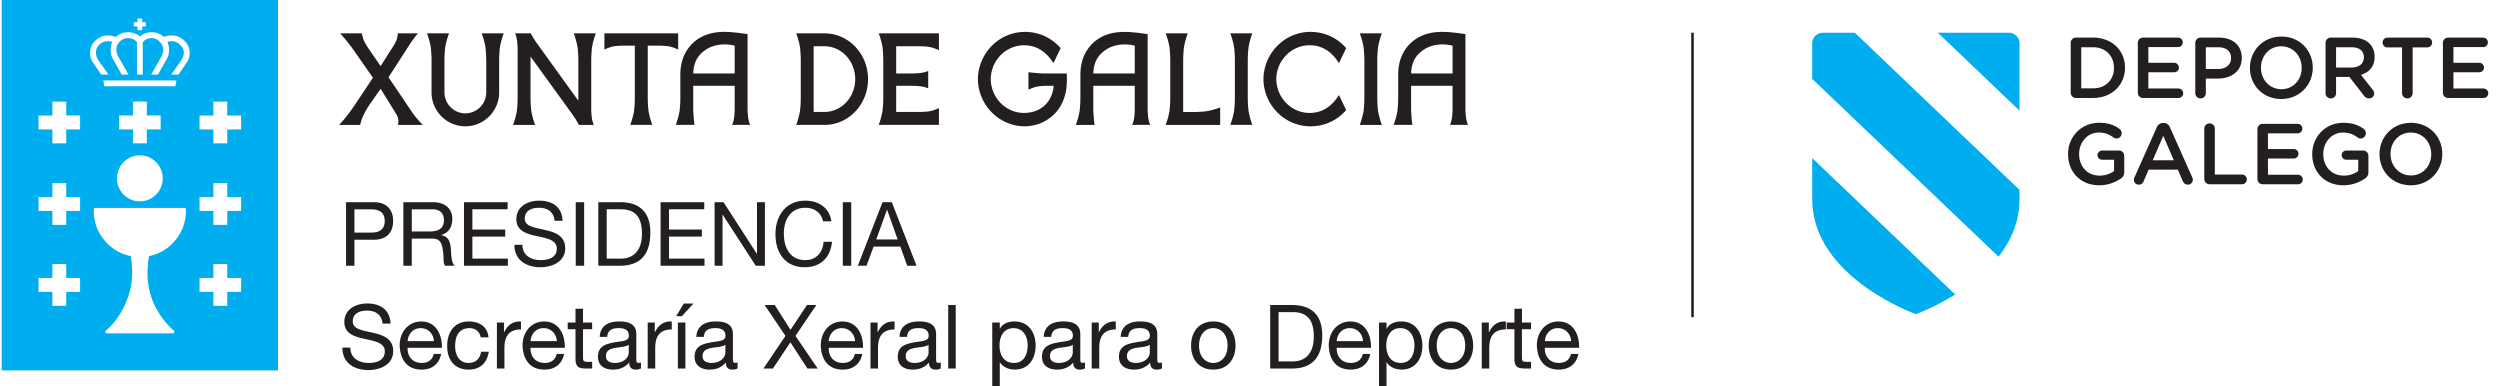 <svg version="1.1" id="Layer_1" xmlns="http://www.w3.org/2000/svg" x="0" y="0" width="246" height="38" viewBox="-0.167 0 246 38" xml:space="preserve"><path fill="#231F20" d="M65.44 4.533a9.271 9.271 0 0 0-.924-.042h-.944v5.088c0 .456.026.914.08 1.371.09.488.201.873.367 1.339h-2.167c.166-.468.279-.854.37-1.342.053-.457.079-.913.079-1.368V4.491h-.945c-.348 0-.656.014-.924.042-.397.035-.764.183-1.126.338V3.279h7.26v1.593c-.363-.156-.728-.304-1.126-.339M58.011 5.99v4.731c0 .188.013.429.04.725.033.328.093.537.208.845h-1.467c-.183-.382-.451-.775-.695-1.118l-4.06-5.606v4.012c0 .458.026.916.081 1.374.09.485.202.871.369 1.338h-2.168a8.27 8.27 0 0 0 .369-1.343c.054-.457.08-.912.08-1.369v-4.73c0-.189-.013-.43-.041-.724a2.963 2.963 0 0 0-.208-.846h1.549c.185.385.45.773.696 1.12l3.978 5.51V5.99c0-.458-.027-.915-.081-1.373a8.296 8.296 0 0 0-.368-1.339h2.167a8.254 8.254 0 0 0-.369 1.344c-.054.455-.08.912-.08 1.368m-15.714-.002c0-.458-.026-.915-.08-1.371a8.268 8.268 0 0 0-.368-1.339h2.167a8.188 8.188 0 0 0-.369 1.343c-.054.456-.079.911-.079 1.367v3.096c0 1.141.919 2.068 2.056 2.068a2.064 2.064 0 0 0 2.056-2.068V6.821l-.001-.833c0-.458-.026-.915-.08-1.371a8.17 8.17 0 0 0-.369-1.339h2.168a8.289 8.289 0 0 0-.369 1.343c-.054.456-.08.911-.08 1.367v3.096c0 1.847-1.489 3.345-3.326 3.345s-3.327-1.498-3.327-3.345V6.821l.001-.833zm-8.994-2.709h2.136c.041.17.079.34.125.508.065.199.144.38.44.854a96.371 96.371 0 0 0 1.285 1.857l1.183-1.858a3.7 3.7 0 0 0 .349-.622c.091-.235.129-.492.168-.739h1.971c-.305.366-.588.739-.843 1.142l-2.053 3.181 2.397 3.556c.44.598.965 1.133.965 1.133h-2.422c.052-.432.062-.679-.192-1.084-.021-.042-1.523-2.468-1.523-2.468l-1.139 1.623c-.426.681-.688 1.138-.879 1.93h-2.067c.71-.75 1.318-1.603 1.878-2.472l1.449-2.172-1.774-2.532a17.29 17.29 0 0 0-1.454-1.837m110.947 8.925l.031.085h-1.766c.113-.307.176-.517.207-.845.027-.296.041-.537.041-.726V8.442h-4.078v2.296c.016.524.059 1.032.125 1.551l-1.842.001c.168-.467.277-.856.369-1.344.055-.457.078-.911.078-1.368V7.351c0-1.221.373-2.229 1.125-3.01.779-.783 1.824-1.203 3.174-1.203.332 0 .594.011.934.046.463.042.924.105 1.385.171v7.364c0 .188.016.429.041.726.028.277.078.5.176.759m-1.484-7.706a3.593 3.593 0 0 0-.945-.126c-.93-.004-1.639.259-2.238.782-.543.473-.871 1.137-.893 2.077h4.076V4.498zm-7.409 1.493v3.588c0 .458.025.915.08 1.371.092.487.203.874.369 1.34h-2.168c.166-.468.275-.855.369-1.343.053-.458.08-.912.08-1.368V5.991c0-.458-.027-.915-.08-1.372a8.643 8.643 0 0 0-.369-1.341h2.168a8.042 8.042 0 0 0-.369 1.345c-.054.455-.08.912-.08 1.368m-12.743 0v3.588c0 .458.026.915.08 1.371.091.487.202.874.368 1.34h-2.167c.167-.468.278-.855.369-1.343.054-.458.08-.911.08-1.368V5.991c0-.458-.026-.915-.08-1.372a8.322 8.322 0 0 0-.369-1.341h2.167a8.163 8.163 0 0 0-.368 1.345c-.054.455-.08.912-.08 1.368m-6.356.001v5.032h.942c.456 0 .91-.025 1.365-.081.484-.09.87-.202 1.333-.369l-.001 1.717h-5.357c.167-.468.278-.854.368-1.343.054-.458.08-.911.08-1.368V5.992c0-.458-.026-.916-.08-1.373a8.22 8.22 0 0 0-.369-1.341h2.168a8.166 8.166 0 0 0-.369 1.345c-.054.455-.08.912-.08 1.369m-3.281 6.214l.033.083h-1.766c.115-.305.175-.515.208-.844.027-.295.04-.536.04-.725V8.443h-4.078v2.297c.014.524.058 1.031.125 1.55h-1.843c.167-.467.278-.854.369-1.342.054-.457.08-.913.08-1.369V7.352c0-1.22.373-2.227 1.125-3.01.78-.782 1.824-1.202 3.173-1.202.332 0 .592.01.933.047.464.042.925.103 1.386.171v7.363c0 .188.013.429.04.725.027.278.078.499.175.76M111.493 4.5a3.579 3.579 0 0 0-.944-.126c-.93-.004-1.64.257-2.238.782-.543.472-.872 1.137-.894 2.076h4.077l-.001-2.732zm-10.464 2.605c.517.067 1.023.111 1.544.125h2.237v.726c0 2.929-2.061 4.475-4.211 4.475-2.489-.051-4.51-2.104-4.541-4.641.034-2.8 2.473-5.003 5.292-4.605 1.136.159 2.083.697 2.849 1.546l-.711 1.491c-.656-1.069-1.589-1.765-2.889-1.765-1.79 0-3.249 1.479-3.277 3.323.027 1.854 1.487 3.333 3.277 3.333 1.577 0 2.771-1.004 2.914-2.672h-.434c-.346 0-.655.013-.923.042-.397.035-.764.182-1.125.337l-.002-1.715zm-9.861-.125v1.714a2.915 2.915 0 0 0-.841-.209 9.255 9.255 0 0 0-.646-.04h-1.664v2.572h2.238c.314-.002.596-.016.843-.041.398-.035.764-.183 1.126-.338v1.651H86.3c.166-.467.278-.854.369-1.342.054-.456.079-.911.079-1.368V5.99c0-.458-.025-.915-.08-1.372a8.206 8.206 0 0 0-.368-1.34h5.924v1.656c-.363-.156-.729-.302-1.126-.339a9.296 9.296 0 0 0-.924-.041h-2.157v2.674h1.59c.187 0 .427-.014.72-.039.455-.04.841-.209.841-.209m-17.557 5.224l.033.085h-1.767c.115-.306.175-.517.209-.845.027-.296.04-.538.04-.726V8.442h-4.078v2.296c.015.524.057 1.034.125 1.552h-1.842a8.3 8.3 0 0 0 .369-1.344c.054-.457.079-.912.079-1.368V7.351c0-1.221.374-2.229 1.125-3.01.779-.783 1.823-1.203 3.173-1.203.332 0 .592.011.933.046.463.042.925.105 1.385.171v7.364c0 .188.013.429.04.726.028.277.079.5.176.759m-1.485-7.706a3.585 3.585 0 0 0-.944-.126c-.931-.004-1.641.259-2.239.782-.542.472-.871 1.137-.893 2.077h4.076V4.498zm6.424 6.447c.054-.456.079-.911.079-1.367V5.99c0-.458-.026-.914-.08-1.372a8.397 8.397 0 0 0-.367-1.339h2.77c2.386.001 4.297 2.024 4.297 4.506 0 2.484-1.912 4.505-4.281 4.505l-.09-.001h-2.695c.165-.469.276-.856.367-1.344m1.346.071h1.054c1.679.004 3.035-1.437 3.035-3.23 0-1.792-1.357-3.234-3.019-3.234l-1.07-.002v6.466zm48.799.097c1.299 0 2.232-.695 2.889-1.765l.713 1.491c-.768.849-1.713 1.386-2.85 1.546-2.82.396-5.258-1.806-5.292-4.597.034-2.799 2.472-5.003 5.292-4.604 1.137.16 2.082.697 2.85 1.546l-.713 1.49c-.656-1.069-1.59-1.765-2.889-1.765-1.789 0-3.249 1.481-3.276 3.324.027 1.855 1.487 3.334 3.276 3.334"/><path fill="#00ADEE" d="M23.558 28.719h-1.363v1.373h-1.364v-1.373h-1.364V27.35h1.364v-1.37h1.364v1.369h1.363v1.37zm0-7.963h-1.363v1.371h-1.364v-1.371h-1.364v-1.371h1.364v-1.372h1.364v1.372h1.363v1.371zm0-8.019h-1.363v1.37h-1.364v-1.37h-1.364v-1.372h1.364v-1.37h1.364v1.37h1.363v1.372zm-5.069-7.531c0 .416-.104.746-.311.988L17.4 7.34h-.724l1.035-1.458c.138-.277.207-.503.207-.676a.987.987 0 0 0-.361-.781c-.208-.244-.484-.364-.829-.364-.173 0-.311.017-.415.052.104.276.156.538.156.78 0 .349-.069.643-.208.886l-.88 1.562h-.674l1.036-1.822c.104-.208.156-.417.156-.625a.989.989 0 0 0-.362-.78.978.978 0 0 0-.777-.364c-.379 0-.674.138-.881.415v3.177h-.569V4.164c-.207-.277-.5-.415-.881-.415-.31 0-.586.122-.828.364a1.058 1.058 0 0 0-.312.78c0 .208.052.417.156.625l1.037 1.822h-.673l-.88-1.562c-.138-.243-.208-.538-.208-.886 0-.242.053-.503.156-.78-.069-.036-.207-.052-.414-.052-.346 0-.638.121-.88.364a1.06 1.06 0 0 0-.313.782c0 .172.069.398.208.676l1.035 1.458h-.725l-.777-1.145c-.206-.243-.309-.573-.309-.989 0-.487.172-.885.517-1.198.346-.347.76-.521 1.243-.521.242 0 .5.052.777.157.311-.314.707-.47 1.19-.47.449 0 .847.141 1.191.416.276-.275.657-.416 1.14-.416.484 0 .879.156 1.191.47.241-.105.5-.157.777-.157.482 0 .897.174 1.242.521.345.313.519.711.519 1.198M14.19 2.602h-.362v.365h-.465v-.365H13v-.416h.363v-.365h.465v.365h.362v.416zM7.714 28.719H6.35v1.373H4.987v-1.373H3.623V27.35h1.363v-1.37H6.35v1.369h1.364v1.37zm0-7.963H6.35v1.371H4.987v-1.371H3.623v-1.371h1.363v-1.372H6.35v1.372h1.364v1.371zm0-8.019H6.35v1.37H4.987v-1.37H3.623v-1.372h1.363v-1.37H6.35v1.37h1.364v1.372zm2.384-4.251l-.102-.572h7.198l-.104.572h-6.992zm5.749 9.062c0 1.251-1.009 2.265-2.253 2.265s-2.253-1.013-2.253-2.265a2.26 2.26 0 0 1 2.253-2.264 2.259 2.259 0 0 1 2.253 2.264m-2.933-6.185V9.992h1.364v1.371h1.363v1.371h-1.363v1.371h-1.364v-1.371h-1.363v-1.371h1.363zm-3.851 9.203c0-.07.052-.105.155-.105h8.752c.104 0 .156.035.156.105v.154c0 1.111-.345 2.082-1.036 2.916-.69.832-1.553 1.354-2.588 1.562-.07.348-.104.605-.104.781-.139 1.283.017 2.5.466 3.645a8.031 8.031 0 0 0 2.071 2.916c.034 0 .052.033.052.104 0 .105-.052.156-.155.156h-6.473c-.104 0-.156-.051-.156-.156 0-.068.017-.104.052-.104a7.517 7.517 0 0 0 2.021-2.916 7.248 7.248 0 0 0 .518-3.645c0-.176-.035-.434-.104-.781-1.036-.209-1.899-.73-2.59-1.562-.69-.834-1.036-1.805-1.036-2.916l-.001-.154zM27.188 0H0v36.445h27.188V0z"/><path fill="#231F20" d="M34.71 22.889h1.621c.932.01 1.358-.4 1.358-1.145 0-.746-.427-1.148-1.358-1.148H34.71v2.293zm-.827-2.994h2.727c1.237 0 1.907.693 1.907 1.85 0 1.154-.67 1.854-1.907 1.846h-1.899v2.559h-.827l-.001-6.255zm8.194 2.88c.775 0 1.438-.201 1.438-1.111 0-.613-.331-1.068-1.106-1.068h-2.056v2.182h1.724v-.003zm-2.552-2.88h2.927c1.166 0 1.889.641 1.889 1.639 0 .754-.331 1.375-1.079 1.584v.018c.722.143.87.676.931 1.287.053.613.018 1.297.366 1.727h-.923c-.235-.254-.105-.93-.227-1.541-.087-.615-.235-1.131-1.037-1.131h-2.021v2.672h-.828v-6.254h.002zm5.964 0h4.294v.699h-3.467v1.99h3.232v.699h-3.232v2.164h3.493v.699h-4.32zm8.917 1.83c-.096-.895-.688-1.279-1.542-1.279-.697 0-1.394.256-1.394 1.07 0 .77.993.885 1.994 1.109.993.23 1.986.578 1.986 1.805 0 1.332-1.298 1.865-2.43 1.865-1.395 0-2.569-.684-2.569-2.207h.783c0 1.051.872 1.506 1.812 1.506.749 0 1.577-.234 1.577-1.137 0-.859-.993-1.008-1.986-1.227s-1.994-.508-1.994-1.656c0-1.27 1.124-1.828 2.256-1.828 1.271 0 2.238.604 2.29 1.979h-.783zm2.08-1.829h.828v6.25h-.828zm3.048 5.551h1.375c.567 0 2.091-.158 2.091-2.461 0-1.488-.549-2.393-2.073-2.393h-1.393v4.854zm-.828-5.552h2.134c1.916 0 2.986.965 2.986 2.979 0 2.092-.914 3.273-2.986 3.273h-2.134v-6.252zm6.13 0h4.294v.699h-3.467v1.99h3.232v.699h-3.232v2.164h3.493v.699h-4.32zm5.311 0h.88l3.275 5.07h.018v-5.07h.783v6.251h-.905l-3.249-5.015h-.018v5.015h-.784zm10.667 1.882c-.175-.883-.879-1.332-1.742-1.332-1.48 0-2.108 1.227-2.108 2.531 0 1.428.627 2.617 2.117 2.617 1.089 0 1.715-.77 1.794-1.803h.828c-.156 1.559-1.124 2.504-2.691 2.504-1.933 0-2.874-1.436-2.874-3.258 0-1.811 1.027-3.291 2.944-3.291 1.298 0 2.369.699 2.561 2.031h-.829v.001zm1.95-1.881h.828v6.25h-.828zm3.291 3.668h2.108l-1.036-2.918h-.018l-1.054 2.918zm.619-3.669h.915l2.43 6.252h-.915l-.68-1.883h-2.63l-.697 1.883h-.854l2.431-6.252zM37.479 31.842c-.096-.893-.688-1.277-1.542-1.277-.696 0-1.393.254-1.393 1.068 0 .771.992.885 1.994 1.111.993.229 1.986.578 1.986 1.805 0 1.33-1.299 1.865-2.43 1.865-1.395 0-2.569-.684-2.569-2.207h.783c0 1.049.872 1.506 1.812 1.506.749 0 1.577-.236 1.577-1.139 0-.857-.993-1.006-1.986-1.227-.993-.219-1.995-.508-1.995-1.654 0-1.27 1.124-1.83 2.256-1.83 1.271 0 2.238.604 2.29 1.979h-.783zm5.051 1.726c-.034-.709-.566-1.279-1.298-1.279-.775 0-1.236.588-1.289 1.279h2.587zm.714 1.262c-.2.998-.915 1.541-1.925 1.541-1.437 0-2.116-.998-2.159-2.381 0-1.359.889-2.355 2.116-2.355 1.593 0 2.081 1.496 2.038 2.592h-3.371c-.027.787.417 1.486 1.403 1.486.609 0 1.035-.297 1.166-.883h.732zm3.891-1.639c-.113-.568-.504-.9-1.115-.9-1.071 0-1.402.848-1.402 1.77 0 .83.375 1.652 1.315 1.652.714 0 1.141-.42 1.237-1.104h.758c-.165 1.104-.854 1.762-1.986 1.762-1.375 0-2.107-.963-2.107-2.312 0-1.357.697-2.426 2.125-2.426 1.019 0 1.838.48 1.943 1.559h-.768zm1.593-1.453h.696v.953h.018c.357-.727.853-1.086 1.655-1.059v.787c-1.194 0-1.629.684-1.629 1.832v2.012h-.74v-4.525zm5.898 1.83c-.035-.709-.567-1.279-1.299-1.279-.775 0-1.236.588-1.289 1.279h2.588zm.713 1.262c-.2.998-.915 1.541-1.925 1.541-1.437 0-2.116-.998-2.16-2.381 0-1.359.888-2.355 2.117-2.355 1.593 0 2.081 1.496 2.038 2.592h-3.371c-.027.787.418 1.486 1.403 1.486.608 0 1.035-.297 1.167-.883h.731zm1.863-3.092h.897v.656h-.897v2.811c0 .344.096.404.558.404h.339v.654h-.566c-.767 0-1.071-.156-1.071-.988v-2.881h-.767v-.656h.767v-1.357h.74v1.357zm4.502 2.188c-.288.211-.846.221-1.342.309-.487.086-.906.262-.906.812 0 .492.419.666.872.666.976 0 1.376-.611 1.376-1.023v-.764zm1.202 2.322c-.131.08-.296.123-.532.123-.383 0-.627-.211-.627-.701-.409.482-.958.701-1.585.701-.819 0-1.49-.369-1.49-1.27 0-1.025.758-1.244 1.525-1.395.818-.156 1.515-.104 1.515-.664 0-.646-.53-.754-1.001-.754-.626 0-1.088.191-1.124.857h-.74c.044-1.121.906-1.516 1.907-1.516.811 0 1.69.186 1.69 1.244v2.328c0 .352 0 .508.235.508a.632.632 0 0 0 .227-.043v.582zm.66-4.51h.696v.953h.017c.358-.727.854-1.086 1.656-1.059v.787c-1.193 0-1.628.684-1.628 1.832v2.012h-.741v-4.525zm2.969 0h.74v4.525h-.74v-4.525zm.583-1.873h.95l-1.142 1.252h-.557l.749-1.252zm4.093 4.061c-.287.211-.845.221-1.342.309-.488.086-.905.262-.905.812 0 .492.417.666.871.666.975 0 1.376-.611 1.376-1.023v-.764zm1.202 2.322c-.131.08-.296.123-.532.123-.382 0-.626-.211-.626-.701-.41.482-.958.701-1.585.701-.819 0-1.489-.369-1.489-1.27 0-1.025.758-1.244 1.524-1.395.819-.156 1.516-.104 1.516-.664 0-.646-.532-.754-1.001-.754-.627 0-1.088.191-1.124.857h-.742c.044-1.121.906-1.516 1.908-1.516.811 0 1.69.186 1.69 1.244v2.328c0 .352 0 .508.235.508a.632.632 0 0 0 .227-.043l-.001.582zm4.71-3.197l-2.047-3.037h.993l1.55 2.441 1.62-2.441h.923l-2.054 3.037 2.186 3.213h-1.011l-1.672-2.582-1.724 2.582h-.933zm6.844.517c-.035-.709-.566-1.279-1.297-1.279-.776 0-1.238.588-1.29 1.279h2.587zm.714 1.262c-.2.998-.915 1.541-1.925 1.541-1.436 0-2.116-.998-2.159-2.381 0-1.359.889-2.355 2.117-2.355 1.593 0 2.082 1.496 2.038 2.592h-3.371c-.026.787.417 1.486 1.401 1.486.611 0 1.037-.297 1.167-.883h.732zm.809-3.092h.697v.953h.017c.357-.727.854-1.086 1.655-1.059v.787c-1.193 0-1.629.684-1.629 1.832v2.012h-.74v-4.525zm5.712 2.188c-.287.211-.845.221-1.341.309-.487.086-.906.262-.906.812 0 .492.419.666.871.666.977 0 1.376-.611 1.376-1.023v-.764zm1.203 2.322c-.131.08-.297.123-.532.123-.382 0-.626-.211-.626-.701-.41.482-.958.701-1.584.701-.819 0-1.49-.369-1.49-1.27 0-1.025.757-1.244 1.524-1.395.819-.156 1.516-.104 1.516-.664 0-.646-.531-.754-1.001-.754-.628 0-1.089.191-1.125.857h-.741c.044-1.121.906-1.516 1.909-1.516.809 0 1.689.186 1.689 1.244v2.328c0 .352 0 .508.236.508.06 0 .13-.008.226-.043l-.001.582zm.73-6.236h.74v6.252h-.74zm6.426 2.279c-.993 0-1.376.857-1.376 1.707 0 .893.4 1.715 1.419 1.715 1.01 0 1.35-.865 1.35-1.75 0-.852-.435-1.672-1.393-1.672m-2.091-.553h.741v.611h.017c.244-.498.819-.717 1.438-.717 1.384 0 2.073 1.104 2.073 2.381 0 1.279-.68 2.355-2.055 2.355-.461 0-1.125-.174-1.455-.709h-.017v2.338h-.741l-.001-6.259zm7.924 2.188c-.288.211-.844.221-1.341.309-.486.086-.905.262-.905.812 0 .492.419.666.87.666.977 0 1.376-.611 1.376-1.023v-.764zm1.203 2.322c-.131.08-.297.123-.531.123-.383 0-.627-.211-.627-.701-.41.482-.958.701-1.585.701-.819 0-1.489-.369-1.489-1.27 0-1.025.757-1.244 1.524-1.395.818-.156 1.515-.104 1.515-.664 0-.646-.532-.754-1.001-.754-.626 0-1.089.191-1.124.857h-.741c.044-1.121.906-1.516 1.908-1.516.81 0 1.689.186 1.689 1.244v2.328c0 .352 0 .508.235.508.06 0 .13-.008.226-.043l.001.582zm.66-4.51h.697v.953h.018c.357-.727.854-1.086 1.654-1.059v.787c-1.193 0-1.628.684-1.628 1.832v2.012h-.741v-4.525zm5.713 2.188c-.288.211-.846.221-1.342.309-.487.086-.906.262-.906.812 0 .492.419.666.872.666.976 0 1.376-.611 1.376-1.023v-.764zm1.201 2.322c-.131.08-.296.123-.531.123-.383 0-.628-.211-.628-.701-.409.482-.958.701-1.584.701-.819 0-1.49-.369-1.49-1.27 0-1.025.757-1.244 1.525-1.395.817-.156 1.514-.104 1.514-.664 0-.646-.53-.754-1-.754-.627 0-1.089.191-1.125.857h-.739c.043-1.121.905-1.516 1.907-1.516.81 0 1.689.186 1.689 1.244v2.328c0 .352 0 .508.236.508a.631.631 0 0 0 .226-.043v.582zm5.05-.535c.774 0 1.403-.611 1.403-1.707 0-1.104-.628-1.717-1.403-1.717s-1.402.613-1.402 1.717c-.001 1.094.627 1.707 1.402 1.707m0-4.08c1.429 0 2.186 1.041 2.186 2.373 0 1.322-.757 2.363-2.186 2.363-1.428 0-2.186-1.041-2.186-2.363 0-1.332.757-2.373 2.186-2.373m6.425 3.931h1.376c.565 0 2.089-.156 2.089-2.461 0-1.486-.549-2.391-2.072-2.391h-1.394l.001 4.852zm-.827-5.55h2.134c1.916 0 2.988.965 2.988 2.977 0 2.094-.916 3.273-2.988 3.273h-2.134v-6.25zm9.132 3.554c-.035-.709-.562-1.279-1.295-1.279-.777 0-1.238.588-1.291 1.279h2.586zm.715 1.262c-.199.998-.914 1.541-1.924 1.541-1.438 0-2.117-.998-2.16-2.381 0-1.359.889-2.355 2.117-2.355 1.592 0 2.08 1.496 2.037 2.592h-3.371c-.023.787.42 1.486 1.402 1.486.609 0 1.037-.297 1.168-.883h.731zm2.953-2.539c-.994 0-1.377.857-1.377 1.707 0 .893.4 1.715 1.42 1.715 1.01 0 1.352-.865 1.352-1.75 0-.852-.438-1.672-1.395-1.672m-2.09-.553h.738v.611h.018c.246-.498.818-.717 1.439-.717 1.383 0 2.072 1.104 2.072 2.381 0 1.279-.68 2.355-2.055 2.355-.463 0-1.125-.174-1.457-.709h-.018v2.338h-.738v-6.259h.001zm7.078 3.975c.775 0 1.402-.611 1.402-1.707 0-1.104-.627-1.717-1.402-1.717s-1.402.613-1.402 1.717c0 1.094.627 1.707 1.402 1.707m0-4.08c1.43 0 2.186 1.041 2.186 2.373 0 1.322-.756 2.363-2.186 2.363-1.428 0-2.188-1.041-2.188-2.363.001-1.332.761-2.373 2.188-2.373m3.03.105h.697v.953h.018c.355-.727.854-1.086 1.654-1.059v.787c-1.193 0-1.629.684-1.629 1.832v2.012h-.74v-4.525zm3.953 0h.896v.656h-.896v2.811c0 .344.096.404.559.404h.34v.654h-.566c-.766 0-1.07-.156-1.07-.988v-2.881h-.768v-.656h.768v-1.357h.74v1.357h-.003zm4.842 1.83c-.035-.709-.566-1.279-1.297-1.279-.775 0-1.236.588-1.289 1.279h2.586zm.714 1.262c-.201.998-.916 1.541-1.924 1.541-1.439 0-2.117-.998-2.162-2.381 0-1.359.889-2.355 2.119-2.355 1.592 0 2.08 1.496 2.037 2.592h-3.371c-.027.787.418 1.486 1.4 1.486.609 0 1.037-.297 1.168-.883h.733z"/><path fill="none" stroke="#231F20" stroke-width=".25" d="M166.377 31.209V3.221"/><path fill="#00ADEE" d="M179.203 3.22c-.58 0-1.049.473-1.049 1.056v3.486l18.336 17.496c1.211-1.553 2.062-3.436 2.062-5.656v-.917L182.346 3.22h-3.143zm-1.049 16.382c0 7.689 10.199 11.309 10.199 11.309s1.787-.635 3.865-1.936l-14.064-13.418v4.045zm19.35-16.382h-6.988l8.039 7.669V4.276c0-.583-.471-1.056-1.051-1.056"/><path fill="#231F20" d="M237.072 17.264c-1.172 0-2.01-.95-2.01-2.105v-.018c0-1.154.82-2.098 1.994-2.098s2.01.959 2.01 2.114v.017c0 1.157-.82 2.09-1.994 2.09m-.015.967c1.814 0 3.098-1.4 3.098-3.072v-.018c0-1.672-1.268-3.055-3.082-3.055s-3.096 1.4-3.096 3.072v.018c0 1.672 1.263 3.055 3.08 3.055m-6.637 0c.887 0 1.596-.307 2.102-.645a.72.72 0 0 0 .363-.662v-1.588a.516.516 0 0 0-.523-.525h-1.645a.465.465 0 0 0-.467.459c0 .254.215.447.467.447h1.166v1.112a2.403 2.403 0 0 1-1.43.451c-1.207 0-2.01-.901-2.01-2.123v-.017c0-1.139.828-2.098 1.918-2.098.643 0 1.055.188 1.438.469a.539.539 0 0 0 .318.117.518.518 0 0 0 .516-.518.526.526 0 0 0-.211-.424c-.539-.391-1.131-.602-2.018-.602-1.783 0-3.047 1.407-3.047 3.071v.017c0 1.736 1.213 3.059 3.063 3.059m-7.936-.102h3.479a.464.464 0 0 0 .465-.466.47.47 0 0 0-.465-.467H223v-1.599h2.539a.463.463 0 0 0 .467-.457.474.474 0 0 0-.467-.475H223V13.12h2.922a.465.465 0 0 0 .465-.467.47.47 0 0 0-.465-.466h-3.438a.515.515 0 0 0-.521.526v4.889a.514.514 0 0 0 .521.527m-5.748-.526c0 .297.229.526.521.526h3.191a.473.473 0 0 0 .473-.476.471.471 0 0 0-.473-.476h-2.676v-4.518a.514.514 0 0 0-.516-.517.515.515 0 0 0-.523.517v4.942h.003zm-5.076-1.832l1.039-2.403 1.039 2.403h-2.078zm-1.855 1.916c0 .272.211.483.48.483a.494.494 0 0 0 .48-.33l.498-1.146h2.869l.48 1.111c.094.221.262.365.508.365a.49.49 0 0 0 .429-.722l-2.195-4.923c-.117-.264-.32-.424-.615-.424h-.051c-.297 0-.508.16-.625.424l-2.195 4.923a.568.568 0 0 0-.063.239m-3.41.544c.887 0 1.596-.307 2.102-.645a.721.721 0 0 0 .361-.662v-1.588a.514.514 0 0 0-.521-.525h-1.646a.462.462 0 0 0-.465.459c0 .254.211.447.465.447h1.166v1.112a2.406 2.406 0 0 1-1.428.451c-1.207 0-2.01-.901-2.01-2.123v-.017c0-1.139.826-2.098 1.916-2.098.643 0 1.057.188 1.438.469a.545.545 0 0 0 .32.117.518.518 0 0 0 .516-.518.532.532 0 0 0-.211-.424c-.541-.391-1.133-.602-2.02-.602-1.781 0-3.047 1.407-3.047 3.071v.017c-.003 1.736 1.212 3.059 3.064 3.059m34.341-8.59h3.479a.464.464 0 0 0 .465-.467.47.47 0 0 0-.465-.466h-2.963V7.112h2.541a.462.462 0 0 0 .465-.458.471.471 0 0 0-.465-.475h-2.541V4.634h2.922a.464.464 0 0 0 .465-.466.47.47 0 0 0-.465-.466h-3.438a.515.515 0 0 0-.521.525v4.889c0 .296.226.525.521.525m-4.541-.476c0 .289.236.519.523.519s.521-.23.521-.519V4.667h1.443a.482.482 0 0 0 .473-.484.48.48 0 0 0-.473-.483h-3.924a.48.48 0 0 0-.48.483c0 .262.211.484.48.484h1.436v4.498h.001zm-6.494-2.519V4.65h1.514c.768 0 1.223.348 1.223.985v.017c0 .604-.473.994-1.215.994h-1.522zm-1.037 2.519c0 .289.229.519.523.519.287 0 .514-.23.514-.519V7.569h1.311l1.436 1.842c.119.162.271.272.506.272a.49.49 0 0 0 .498-.484c0-.162-.066-.271-.168-.398l-1.131-1.435c.793-.246 1.342-.822 1.342-1.773v-.018c0-.518-.178-.959-.488-1.282-.381-.373-.965-.593-1.705-.593h-2.111a.516.516 0 0 0-.523.525v4.94h-.004zm-4.338-.388c-1.176 0-2.012-.952-2.012-2.106v-.017c0-1.154.82-2.097 1.994-2.097 1.172 0 2.01.96 2.01 2.114v.017c0 1.154-.82 2.089-1.992 2.089m-.017.965c1.814 0 3.098-1.398 3.098-3.072v-.017c0-1.673-1.266-3.056-3.08-3.056s-3.1 1.4-3.1 3.073v.017c0 1.674 1.265 3.055 3.082 3.055m-7.422-2.953V4.65h1.209c.773 0 1.273.365 1.273 1.062v.017c0 .62-.488 1.061-1.273 1.061h-1.209v-.001zm-1.037 2.376c0 .289.229.519.521.519.287 0 .516-.23.516-.519V7.732h1.174c1.301 0 2.363-.696 2.363-2.028v-.018c0-1.197-.859-1.985-2.244-1.985h-1.809a.515.515 0 0 0-.521.525v4.939zm-5.133.476h3.477a.464.464 0 0 0 .465-.467.47.47 0 0 0-.465-.466h-2.963V7.112h2.541a.46.46 0 0 0 .463-.458.47.47 0 0 0-.463-.475h-2.541V4.634h2.92a.466.466 0 1 0 0-.932h-3.434a.516.516 0 0 0-.523.525v4.889a.516.516 0 0 0 .523.525m-6.088-.949V4.65h1.164c1.242 0 2.053.858 2.053 2.021v.017c0 1.164-.811 2.004-2.053 2.004h-1.164zm-1.039.423c0 .296.229.526.523.526h1.68c1.857 0 3.141-1.297 3.141-2.971v-.017c0-1.673-1.281-2.953-3.141-2.953h-1.68a.516.516 0 0 0-.523.525v4.89z"/></svg>